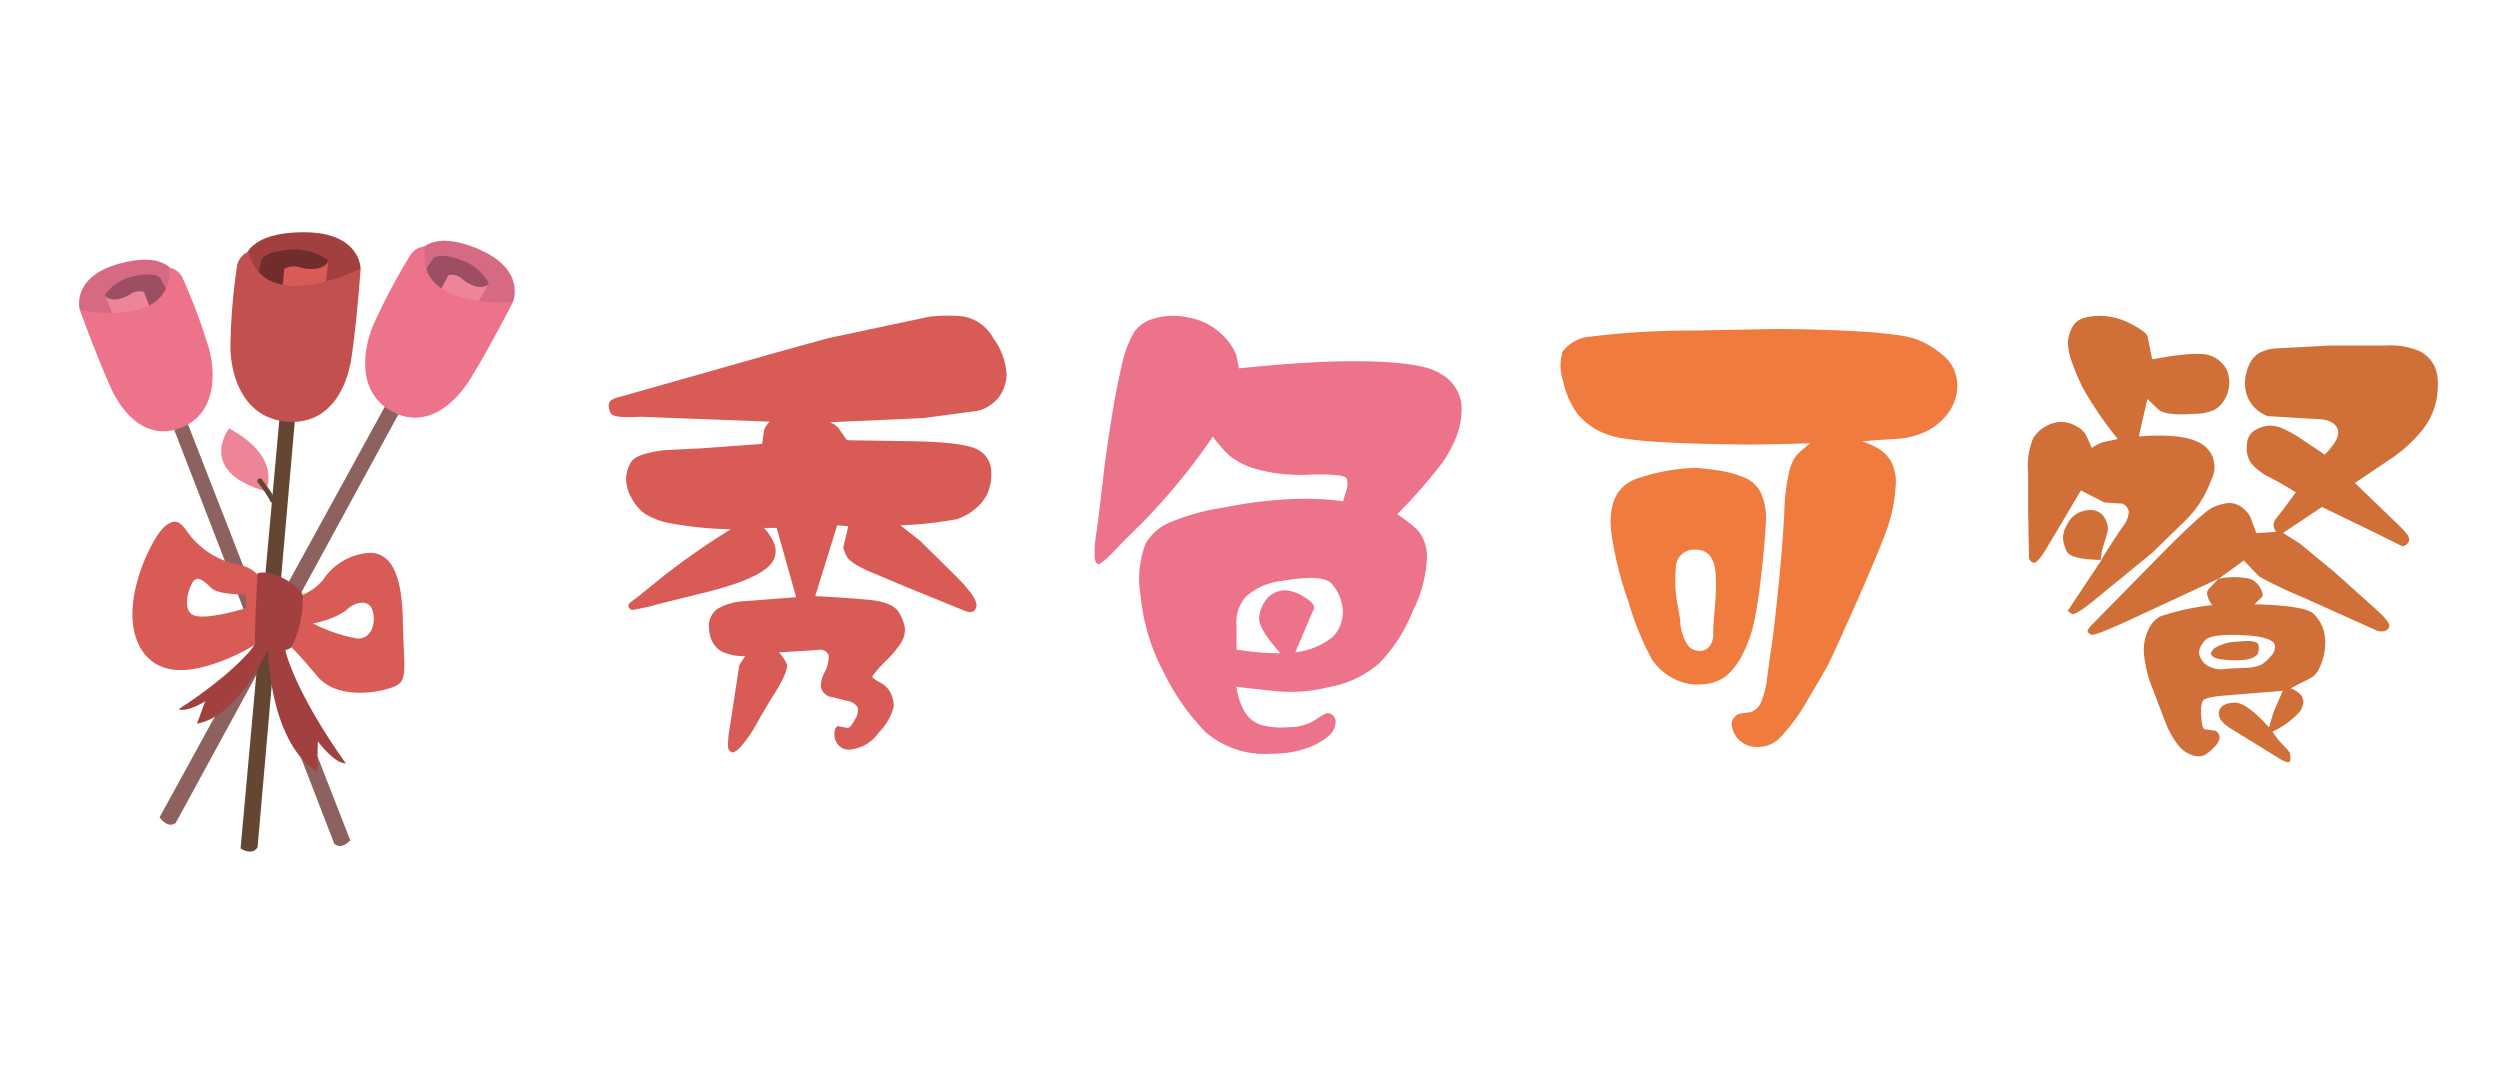 <svg xmlns="http://www.w3.org/2000/svg" xmlns:xlink="http://www.w3.org/1999/xlink" width="190" height="81" viewBox="0 0 190 81">
  <defs>
    <clipPath id="clip-path">
      <rect id="矩形_23334" data-name="矩形 23334" width="190" height="81" transform="translate(6748 -1115)" fill="#fff" stroke="#707070" stroke-width="1" opacity="0.36"/>
    </clipPath>
  </defs>
  <g id="秀色可餐" transform="translate(-6748 1115)" clip-path="url(#clip-path)">
    <g id="组_19102" data-name="组 19102" transform="translate(6349.875 -2067.625)">
      <path id="路径_20150" data-name="路径 20150" d="M430.051,971.715s.909-1.7,4.513-.126S437.1,975.6,437.1,975.6l-2.777,1.063-2.656-.792-1.707-2.379Z" fill="#d66a83"/>
      <path id="路径_20151" data-name="路径 20151" d="M434.32,975.89l.962-1.717a3.746,3.746,0,0,0-2.17-1.808c-1.636-.575-2.049-.119-2.049-.119l-.715,1.052,1.065,1.69,2.572.984Z" fill="#9d4e63"/>
      <path id="路径_20152" data-name="路径 20152" d="M431.565,974.736l.657-1.213a1.253,1.253,0,0,1,1.059.324c.529.458,1.5.882,2,.326l-.962,1.717-1.388-.059Z" fill="#ee8596"/>
      <path id="路径_20153" data-name="路径 20153" d="M427.728,982.881l-17.474,31.856s.559.88,1.222.441l17.462-32.043Z" fill="#8d615e"/>
      <path id="路径_20154" data-name="路径 20154" d="M429.347,971.953a47.39,47.39,0,0,0-2.893,5.466c-.826,2.094-1.059,4.992,1.331,6.4s4.656-.064,6.147-2.5S437.1,975.6,437.1,975.6s-7.556.619-6.636-4.252A1.449,1.449,0,0,0,429.347,971.953Z" fill="#ed738a"/>
      <path id="路径_20155" data-name="路径 20155" d="M411.337,973.37s-.651-1.714-4.251-.676-2.9,3.481-2.9,3.481l2.495,1.348,2.608-.422,1.908-2.038Z" fill="#d66a83"/>
      <path id="路径_20156" data-name="路径 20156" d="M406.785,976.791l-.7-1.742a3.568,3.568,0,0,1,2.275-1.442c1.618-.342,1.952.14,1.952.14l.546,1.083-1.215,1.467-2.553.612Z" fill="#9d4e63"/>
      <path id="路径_20157" data-name="路径 20157" d="M409.533,976.04l-.471-1.229a1.2,1.2,0,0,0-1.042.177c-.557.367-1.529.647-1.932.061l.7,1.742,1.321.115Z" fill="#ee8596"/>
      <path id="路径_20158" data-name="路径 20158" d="M412.155,984.214l12.588,32.274s-.638.763-1.21.266L410.98,984.3Z" fill="#8d615e"/>
      <path id="路径_20159" data-name="路径 20159" d="M411.973,973.682a45.058,45.058,0,0,1,2.061,5.525c.522,2.082.385,4.85-2.048,5.882s-4.395-.634-5.5-3.126-2.293-5.788-2.293-5.788,7.067,1.517,6.8-3.2A1.38,1.38,0,0,1,411.973,973.682Z" fill="#ed738a"/>
      <path id="路径_20160" data-name="路径 20160" d="M416.753,972.256s.172-1.98,4.476-1.98,4.3,2.755,4.3,2.755l-2.324,2.152-3.013.344-2.754-1.549Z" fill="#a24040"/>
      <path id="路径_20161" data-name="路径 20161" d="M422.865,974.451l.215-2.023a4.254,4.254,0,0,0-2.97-.818c-1.894.13-2.109.732-2.109.732l-.258,1.291,1.808,1.163,3.012-.13Z" fill="#712c2c"/>
      <path id="路径_20162" data-name="路径 20162" d="M419.594,974.494l.129-1.42a1.438,1.438,0,0,1,1.205-.129c.732.215,1.894.215,2.152-.517l-.215,2.023-1.421.517Z" fill="#d95b55"/>
      <path id="路径_20163" data-name="路径 20163" d="M419.421,983.791l-3.012,33.314s.86.6,1.291-.086l2.927-33.486Z" fill="#644633"/>
      <path id="路径_20164" data-name="路径 20164" d="M416.15,972.773a46.189,46.189,0,0,0-.516,6.37c.086,2.324,1.119,5.165,4.132,5.509s4.648-1.98,5.079-4.907.688-6.714.688-6.714-7.317,3.7-8.522-1.291A1.523,1.523,0,0,0,416.15,972.773Z" fill="#c1504e"/>
      <path id="路径_20165" data-name="路径 20165" d="M415.533,985.181s-2.511,3.261,2.772,4.773C418.3,989.954,419.72,987.46,415.533,985.181Z" fill="#ee8596"/>
      <path id="路径_20166" data-name="路径 20166" d="M418.752,990.8a.194.194,0,0,1-.122-.176,11.981,11.981,0,0,0-.911-1.334.194.194,0,0,1,.31-.233c1.064,1.414,1.017,1.532.975,1.635A.193.193,0,0,1,418.752,990.8Z" fill="#644633"/>
      <path id="路径_20167" data-name="路径 20167" d="M418.281,997.155a2.653,2.653,0,0,0-2.066-1.614,6.342,6.342,0,0,1-3.68-2.259c-.517-.711-.9-1.421-1.808-.711s-2.324,3.68-2.518,6.134.84,4.713,3.422,4.842,6.521-2.066,6.779-2.712A15.9,15.9,0,0,0,418.281,997.155Zm-5.359,2.26c-1.033-.323-.452-2.131-.129-2.583s.775-.129,1.356.452,2.647.517,2.647.517l.065,1.033S413.955,999.738,412.922,999.415Z" fill="#d95b55"/>
      <path id="路径_20168" data-name="路径 20168" d="M428.74,999.738c-.065-3.357-.84-5.036-2.454-5.1a4.568,4.568,0,0,0-3.615,2.066,4.186,4.186,0,0,1-2,1.292l-1.227,2.969a38.879,38.879,0,0,1,2.776,3.035c1.679,2,5.23,1.162,6.069.71S428.8,1003.095,428.74,999.738Zm-3.422,1.42A11.841,11.841,0,0,1,421.9,1000a6.6,6.6,0,0,0,2.518-.969c.517-.581,1.679-.968,2-.064S426.416,1001.158,425.318,1001.158Z" fill="#d95b55"/>
      <path id="路径_20169" data-name="路径 20169" d="M418.475,1001.481s-.065,7.36,3.744,9.813l.065-2.324s1.226,1.679,2.13,1.679c0,0-3.938-5.359-4.713-9.039Z" fill="#a24040"/>
      <path id="路径_20170" data-name="路径 20170" d="M418.642,1001.58s-2.1,5.367-5.552,6.051l.631-1.707s-1.371.866-2.02.6c0,0,4.392-2.758,6.021-5.209Z" fill="#a24040"/>
      <path id="路径_20171" data-name="路径 20171" d="M417.7,996.187s-.258,4.584-.194,5.294,2.26.839,2.776.323a8.152,8.152,0,0,0,.84-4C420.928,997.284,419.056,995.864,417.7,996.187Z" fill="#a24040"/>
    </g>
    <path id="路径_20198" data-name="路径 20198" d="M464.079,981.032l7.71-1.637a13.687,13.687,0,0,1,2.121-.053,3.217,3.217,0,0,1,2.7,1.681,5.221,5.221,0,0,1,1.021,2.825,3.211,3.211,0,0,1-.343,1.267,2.569,2.569,0,0,1-.916,1.012,2.4,2.4,0,0,1-.977.432l-4.083.545-7.094.317a2.128,2.128,0,0,1,.634.44l.6.88a.642.642,0,0,0,.282.053l4.629.07q4.137.07,5.113.669a1.886,1.886,0,0,1,.986,1.673,3.626,3.626,0,0,1-.325,1.707,3.516,3.516,0,0,1-.969,1.153,4.167,4.167,0,0,1-1.32.721,28.506,28.506,0,0,1-4.295.467l1.5,1.179,2.622,2.588q1.814,1.8,1.655,2.411t-.845.335l-4.33-1.761-2.341-.985q-2.078-.828-2.359-1.435c-.188-.4-.264-.642-.229-.713l.37-1.549-.845-.07-1.672,5.386q2.219.106,4.083.282t2.306,1a3.041,3.041,0,0,1,.441,1.267,2.151,2.151,0,0,1-.247.916,8.342,8.342,0,0,1-1.258,1.5q-1.031,1.056-.977,1.214a3.768,3.768,0,0,0,.633.414,1.765,1.765,0,0,1,.819.906,2.452,2.452,0,0,1,.167.9,4.254,4.254,0,0,1-1.127,1.954,3,3,0,0,1-2.147,1.3,1.06,1.06,0,0,1-.977-.388,1.255,1.255,0,0,1-.255-.757c0-.363.094-.575.282-.633l.7.141c.164,0,.354-.212.572-.634a1.292,1.292,0,0,0,.22-.915,1.058,1.058,0,0,0-.581-.458l-1.637-.4a1,1,0,0,1-.581-.7,2.136,2.136,0,0,1,.264-1.091,2.423,2.423,0,0,0,.317-1.373.81.81,0,0,0-.581-.387l-1.038.088-2.148.123a3.722,3.722,0,0,1,.572.845q.237.474-1.012,2.446-.564.9-1.223,2.069a9.947,9.947,0,0,1-1.188,1.751q-.529.581-.757.484a.466.466,0,0,1-.264-.423,5.965,5.965,0,0,1,.1-1.258l.757-4.946.44-.687a3.818,3.818,0,0,1-1.742-.325,1.788,1.788,0,0,1-.784-.845,2.333,2.333,0,0,1-.22-1.03,1.565,1.565,0,0,1,.669-1.4,4.545,4.545,0,0,1,2.1-.572l3.855-.3-1.479-5.263h-.968a3.853,3.853,0,0,1,.827,1.32,1.534,1.534,0,0,1-.088,1.091q-.633,1.372-5.3,2.517l-3.485.863a16.589,16.589,0,0,1-1.936.44.365.365,0,0,1-.22-.1.341.341,0,0,1-.1-.2c-.012-.083.046-.182.176-.3l.4-.282,2.2-1.777a55.508,55.508,0,0,1,5-3.468,28.363,28.363,0,0,1-4.62-.466,5.4,5.4,0,0,1-1.963-.757,3.614,3.614,0,0,1-.968-1.179,2.938,2.938,0,0,1-.4-1.435,2.469,2.469,0,0,1,.4-1.3q.387-.617,2.552-.881l2.869-.141,4.524-.334c.035-.317.073-.6.114-.845a1.1,1.1,0,0,1,.167-.493l.265-.352-8.009-.3-1.761-.07q-2.076.123-2.279-.256a1.163,1.163,0,0,1-.15-.73q.053-.352.845-.528l11.987-3.4Z" transform="translate(6346.875 -2070.332)" fill="#d95b55"/>
    <path id="路径_20199" data-name="路径 20199" d="M493.3,988.09a48.453,48.453,0,0,1-5.227,6.407l-1.725,1.708q-1.531,1.671-1.778,1.566t-.255-.642a10.065,10.065,0,0,1,.044-1.1l.264-1.883.387-3.309q.159-1.372.546-3.855t.818-4.277a8.425,8.425,0,0,1,.942-2.561,2.756,2.756,0,0,1,1.681-1.074,5.112,5.112,0,0,1,2.4-.044,4.909,4.909,0,0,1,2.773,1.47,4.32,4.32,0,0,1,.906,1.364l.211,1.038q4.454-.457,7.481-.528,6.267-.123,7.824.933a3.083,3.083,0,0,1,1.611,2.341,5.964,5.964,0,0,1-.37,2.394,10.041,10.041,0,0,1-1.091,2.033,39.978,39.978,0,0,1-3.432,3.917,10.04,10.04,0,0,1,1.549,1.2,3.053,3.053,0,0,1,.712,2.025,9.664,9.664,0,0,1-1.056,4.084,12.175,12.175,0,0,1-2.535,3.977,7.83,7.83,0,0,1-3.872,1.849,11.852,11.852,0,0,1-3.951.316l-3.063-.334a5.082,5.082,0,0,0,.7,2.015,2.347,2.347,0,0,0,1.153.872,5.848,5.848,0,0,0,2.094.176,3.844,3.844,0,0,0,2.016-.528,4.765,4.765,0,0,1,.88-.528.528.528,0,0,1,.44.123.674.674,0,0,1,.255.6,1.5,1.5,0,0,1-.6,1.056,5.114,5.114,0,0,1-1.681.9,7.6,7.6,0,0,1-2.526.388,6.882,6.882,0,0,1-5.069-1.629,17.538,17.538,0,0,1-3.2-4.568,15.487,15.487,0,0,1-1.742-5.8,7.422,7.422,0,0,1,.387-3.987,3.974,3.974,0,0,1,1.637-1.505A16.925,16.925,0,0,1,494,993.5a34.246,34.246,0,0,1,5.175-.661,22.031,22.031,0,0,1,4.031.159q.088-.334.247-.845a1.3,1.3,0,0,0,.009-.88q-.15-.369-2.729-.3a12.826,12.826,0,0,1-4.057-.4,5.756,5.756,0,0,1-2.086-1.021A10.712,10.712,0,0,1,493.3,988.09Zm5.14,16.458q-1.725-1.9-1.619-2.755a2.591,2.591,0,0,1,.642-1.452,1.865,1.865,0,0,1,1.54-.563,3.4,3.4,0,0,1,1.373.58q.881.546.511,1.022l-1.32,3.1a5.627,5.627,0,0,0,2.869-1.188,2.726,2.726,0,0,0,.669-2.508,3.321,3.321,0,0,0-.766-1.505q-.642-.783-3.811-.22a4.777,4.777,0,0,0-2.728,1.206,2.943,2.943,0,0,0-.7,2.226v1.778A19.581,19.581,0,0,0,498.438,1004.548Z" transform="translate(6346.875 -2069.903)" fill="#ed738a"/>
    <path id="路径_20200" data-name="路径 20200" d="M544.036,989.745a2.925,2.925,0,0,1,.836.924,3.506,3.506,0,0,1,.317,1.91,11.481,11.481,0,0,1-.757,3.458q-.686,1.857-2.367,5.642t-2.077,4.523q-.4.739-1.514,2.6a14.594,14.594,0,0,1-1.98,2.729,2.339,2.339,0,0,1-1.848.792,1.881,1.881,0,0,1-1.919-1.831.811.811,0,0,1,.185-.4.879.879,0,0,1,.484-.308l.7-.088a1.316,1.316,0,0,0,.915-.9,6.213,6.213,0,0,0,.4-1.575q.1-.819.343-2.491t.564-4.91q.316-3.24.413-5.316a15.727,15.727,0,0,1,.352-3.028,3.454,3.454,0,0,1,.555-1.294,8.169,8.169,0,0,1,1.073-.941q-3.607.123-5.667.088-7.922-.089-9.593-.7A5.111,5.111,0,0,1,521,986.99a6.561,6.561,0,0,1-1.1-2.561,3.62,3.62,0,0,1-.027-2.13,2.873,2.873,0,0,1,2.148-1.162,61.576,61.576,0,0,1,7.877-.458q6.152-.121,6.486-.123,8.889.106,10.508.837a6.485,6.485,0,0,1,2.333,1.584,3.011,3.011,0,0,1,.642,2.173,3.5,3.5,0,0,1-.572,1.638,4.67,4.67,0,0,1-1.434,1.372,6.071,6.071,0,0,1-2.711.757l-1.672.106-.828.07A6.5,6.5,0,0,1,544.036,989.745Zm-20.462,6.213q-.352-3.362,2.2-4.11a14.977,14.977,0,0,1,4.189-.73q.512.017,1.637.176a8.472,8.472,0,0,1,2.034.528,2.458,2.458,0,0,1,1.32,1.188,4.735,4.735,0,0,1,.378,2.226q-.052,1.233-.3,3.538t-.537,3.776a10.134,10.134,0,0,1-.88,2.631,5.323,5.323,0,0,1-1.276,1.725,3.127,3.127,0,0,1-1.778.652,3.9,3.9,0,0,1-2.183-.4,4.319,4.319,0,0,1-1.707-1.488,21.84,21.84,0,0,1-1.778-4.365A26.614,26.614,0,0,1,523.574,995.958Zm6.777,9.065a.9.9,0,0,0,.669-.317,1.426,1.426,0,0,0,.308-.986q.008-.667.131-2.094a16.614,16.614,0,0,0,.053-2.5q-.158-1.812-1.513-1.795a1.384,1.384,0,0,0-1.514,1.452,10.4,10.4,0,0,0,.053,2.262l.281,1.6a3.612,3.612,0,0,0,.661,2.068A1.222,1.222,0,0,0,530.351,1005.023Z" transform="translate(6346.875 -2070.556)" fill="#f07b3f"/>
    <path id="路径_20201" data-name="路径 20201" d="M560.872,988.618l1.2-.264a28.208,28.208,0,0,1-2.684-3.943,18.584,18.584,0,0,1-.827-1.98,4.162,4.162,0,0,1-.273-1.417,2.577,2.577,0,0,1,.422-1.3q.423-.7,1.989-.721a5.149,5.149,0,0,1,2.42.634q1.206.633,1.224.967l.352,1.708q3.68-.7,4.559-.229a2.265,2.265,0,0,1,1.091.995,2.63,2.63,0,0,1,.211.994,2.588,2.588,0,0,1-.334,1.241,2.161,2.161,0,0,1-.766.819,3.444,3.444,0,0,1-1.487.316q-2.394.177-2.869-.387l-.775-.739-.651,2.851q3.5-.28,4.832.6a2.058,2.058,0,0,1,.669,2.7,8.088,8.088,0,0,1-1.963,3.089l-2.535,2.464-4.365,3.573q-1.531,1.251-1.76,1.039l-.282-.211,2.57-3.873q-2.376-.035-2.649-.66a2.865,2.865,0,0,1-.282-1.021,2.031,2.031,0,0,1,.291-.959,1.9,1.9,0,0,1,1.707-1.144,1.188,1.188,0,0,1,1.127.519,1.83,1.83,0,0,1,.3.836c-.012.106-.029.229-.053.37l-.422,1.408-.088.722q1.056-1.707,1.628-2.526a2.065,2.065,0,0,0,.519-1.2.863.863,0,0,0-.493-.625l-1.373-.088-1.777-.916-2.57,4.331q-.758,1.285-1.065,1.153c-.206-.089-.308-.214-.308-.379l-.071-3.5v-2.992a5.639,5.639,0,0,1,.37-2.552,2.52,2.52,0,0,1,.933-.907,2.454,2.454,0,0,1,1.25-.361,2.347,2.347,0,0,1,1.153.353,1.624,1.624,0,0,1,.7.668l.44.951A4.037,4.037,0,0,1,560.872,988.618Zm13.237,6.794a1.085,1.085,0,0,1-.2-.528.98.98,0,0,1,.133-.4l.6-.774.968-1.3q-.844-.544-1.936-1.117a4.139,4.139,0,0,1-1.479-1.127,2.005,2.005,0,0,1-.3-1.4,1.26,1.26,0,0,1,.616-1.083,2.345,2.345,0,0,1,1.091-.343,2.777,2.777,0,0,1,.863.15,9.6,9.6,0,0,1,1.708.959l1.636,1.091q1.2-1.232.995-1.883t-1.188-.792l-4.119-.247a2.587,2.587,0,0,1-1.391-1.126,2.811,2.811,0,0,1-.369-1.408,3.4,3.4,0,0,1,.273-1.25,1.975,1.975,0,0,1,.792-1,3.091,3.091,0,0,1,1.434-.37l3.961-.211h4.224a5.568,5.568,0,0,1,2.64.448,2.612,2.612,0,0,1,1.057,1.057,3.241,3.241,0,0,1,.281,1.505,5.376,5.376,0,0,1-1.223,3.467,10.9,10.9,0,0,1-2.35,2.13l-2.728,1.831,3.555,3.432q.651.651.564.959a.658.658,0,0,1-.494.432l-2.129-1.056-4-1.937-2.957,1.972,1.285.81,2.6,2.147,3.2,2.869q1.09.985.986,1.294a.5.5,0,0,1-.432.352.968.968,0,0,1-.572-.079l-5.4-2.429a35.185,35.185,0,0,1-3.467-1.638l-1.18-1.232-1.918,1.391a5.69,5.69,0,0,1,2.446.018,1.619,1.619,0,0,1,.766.756q.255.512.044.652l-.528.51q3.908.105,4.506.739a2.977,2.977,0,0,1,.766,1.3,3.752,3.752,0,0,1,.07,1.408,4.585,4.585,0,0,1-.4,1.373,1.515,1.515,0,0,1-.722.81l-1.478.757a1.866,1.866,0,0,1,.845.581,1.119,1.119,0,0,1,.132.44,1.84,1.84,0,0,1-.22.686,6.2,6.2,0,0,1-2.13,1.584,6.077,6.077,0,0,0,.783,1,4.3,4.3,0,0,1,.537.624,1.448,1.448,0,0,1,.035.528q-.018.414-.933-.167l-3.538-2.183q-1.056-.633-.959-1.284t1.153-.722q.915-.053,2.658,1.883.316-1.109.405-1.3l.634-1.479-4.56.37q-1.355.123-1.513.387a2.085,2.085,0,0,0-.124,1.039q.036,1.038.265,1.126l.809.106a.589.589,0,0,1,.317.616,1.426,1.426,0,0,1-.413.651,2.932,2.932,0,0,1-.722.59,1.251,1.251,0,0,1-.96-.009,2.206,2.206,0,0,1-1.1-.827,6.19,6.19,0,0,1-.827-1.453q-.325-.8-1.012-2.64a9.619,9.619,0,0,1-.713-2.843,3.675,3.675,0,0,1,.326-1.724,2.3,2.3,0,0,1,.88-1.03,18.176,18.176,0,0,1,3.995-.872,1.836,1.836,0,0,1-.369-.721.507.507,0,0,1,.158-.563l.687-.722-6.3,2.922q-3.133,1.461-3.379,1.329c-.165-.088-.255-.173-.273-.255s.079-.235.29-.458l5.1-5.193q3.466-3.52,4.2-3.8a3.956,3.956,0,0,1,1.118-.3,1.614,1.614,0,0,1,1.135.431,1.937,1.937,0,0,1,.537.66l.44,1.2Zm-3.89,10.421.352-.035q.123,0,1.074-.045a3.481,3.481,0,0,0,1.3-.228,2.733,2.733,0,0,0,.757-.66.992.992,0,0,0,.317-.845q-.193-.669-2.57-.766t-2.772.431a1.9,1.9,0,0,0-.414.748.941.941,0,0,0,0,.273,1.541,1.541,0,0,0,.387.687A1.959,1.959,0,0,0,570.219,1005.833Zm-1.039-1.092c-.059-.093.015-.252.221-.475a3.5,3.5,0,0,1,1.83-.51q1.522-.176,1.549.3a1.227,1.227,0,0,1-.062.616q-.335.528-1.848.5T569.18,1004.741Z" transform="translate(6346.875 -2069.99)" fill="#d16f39"/>
  </g>
</svg>
